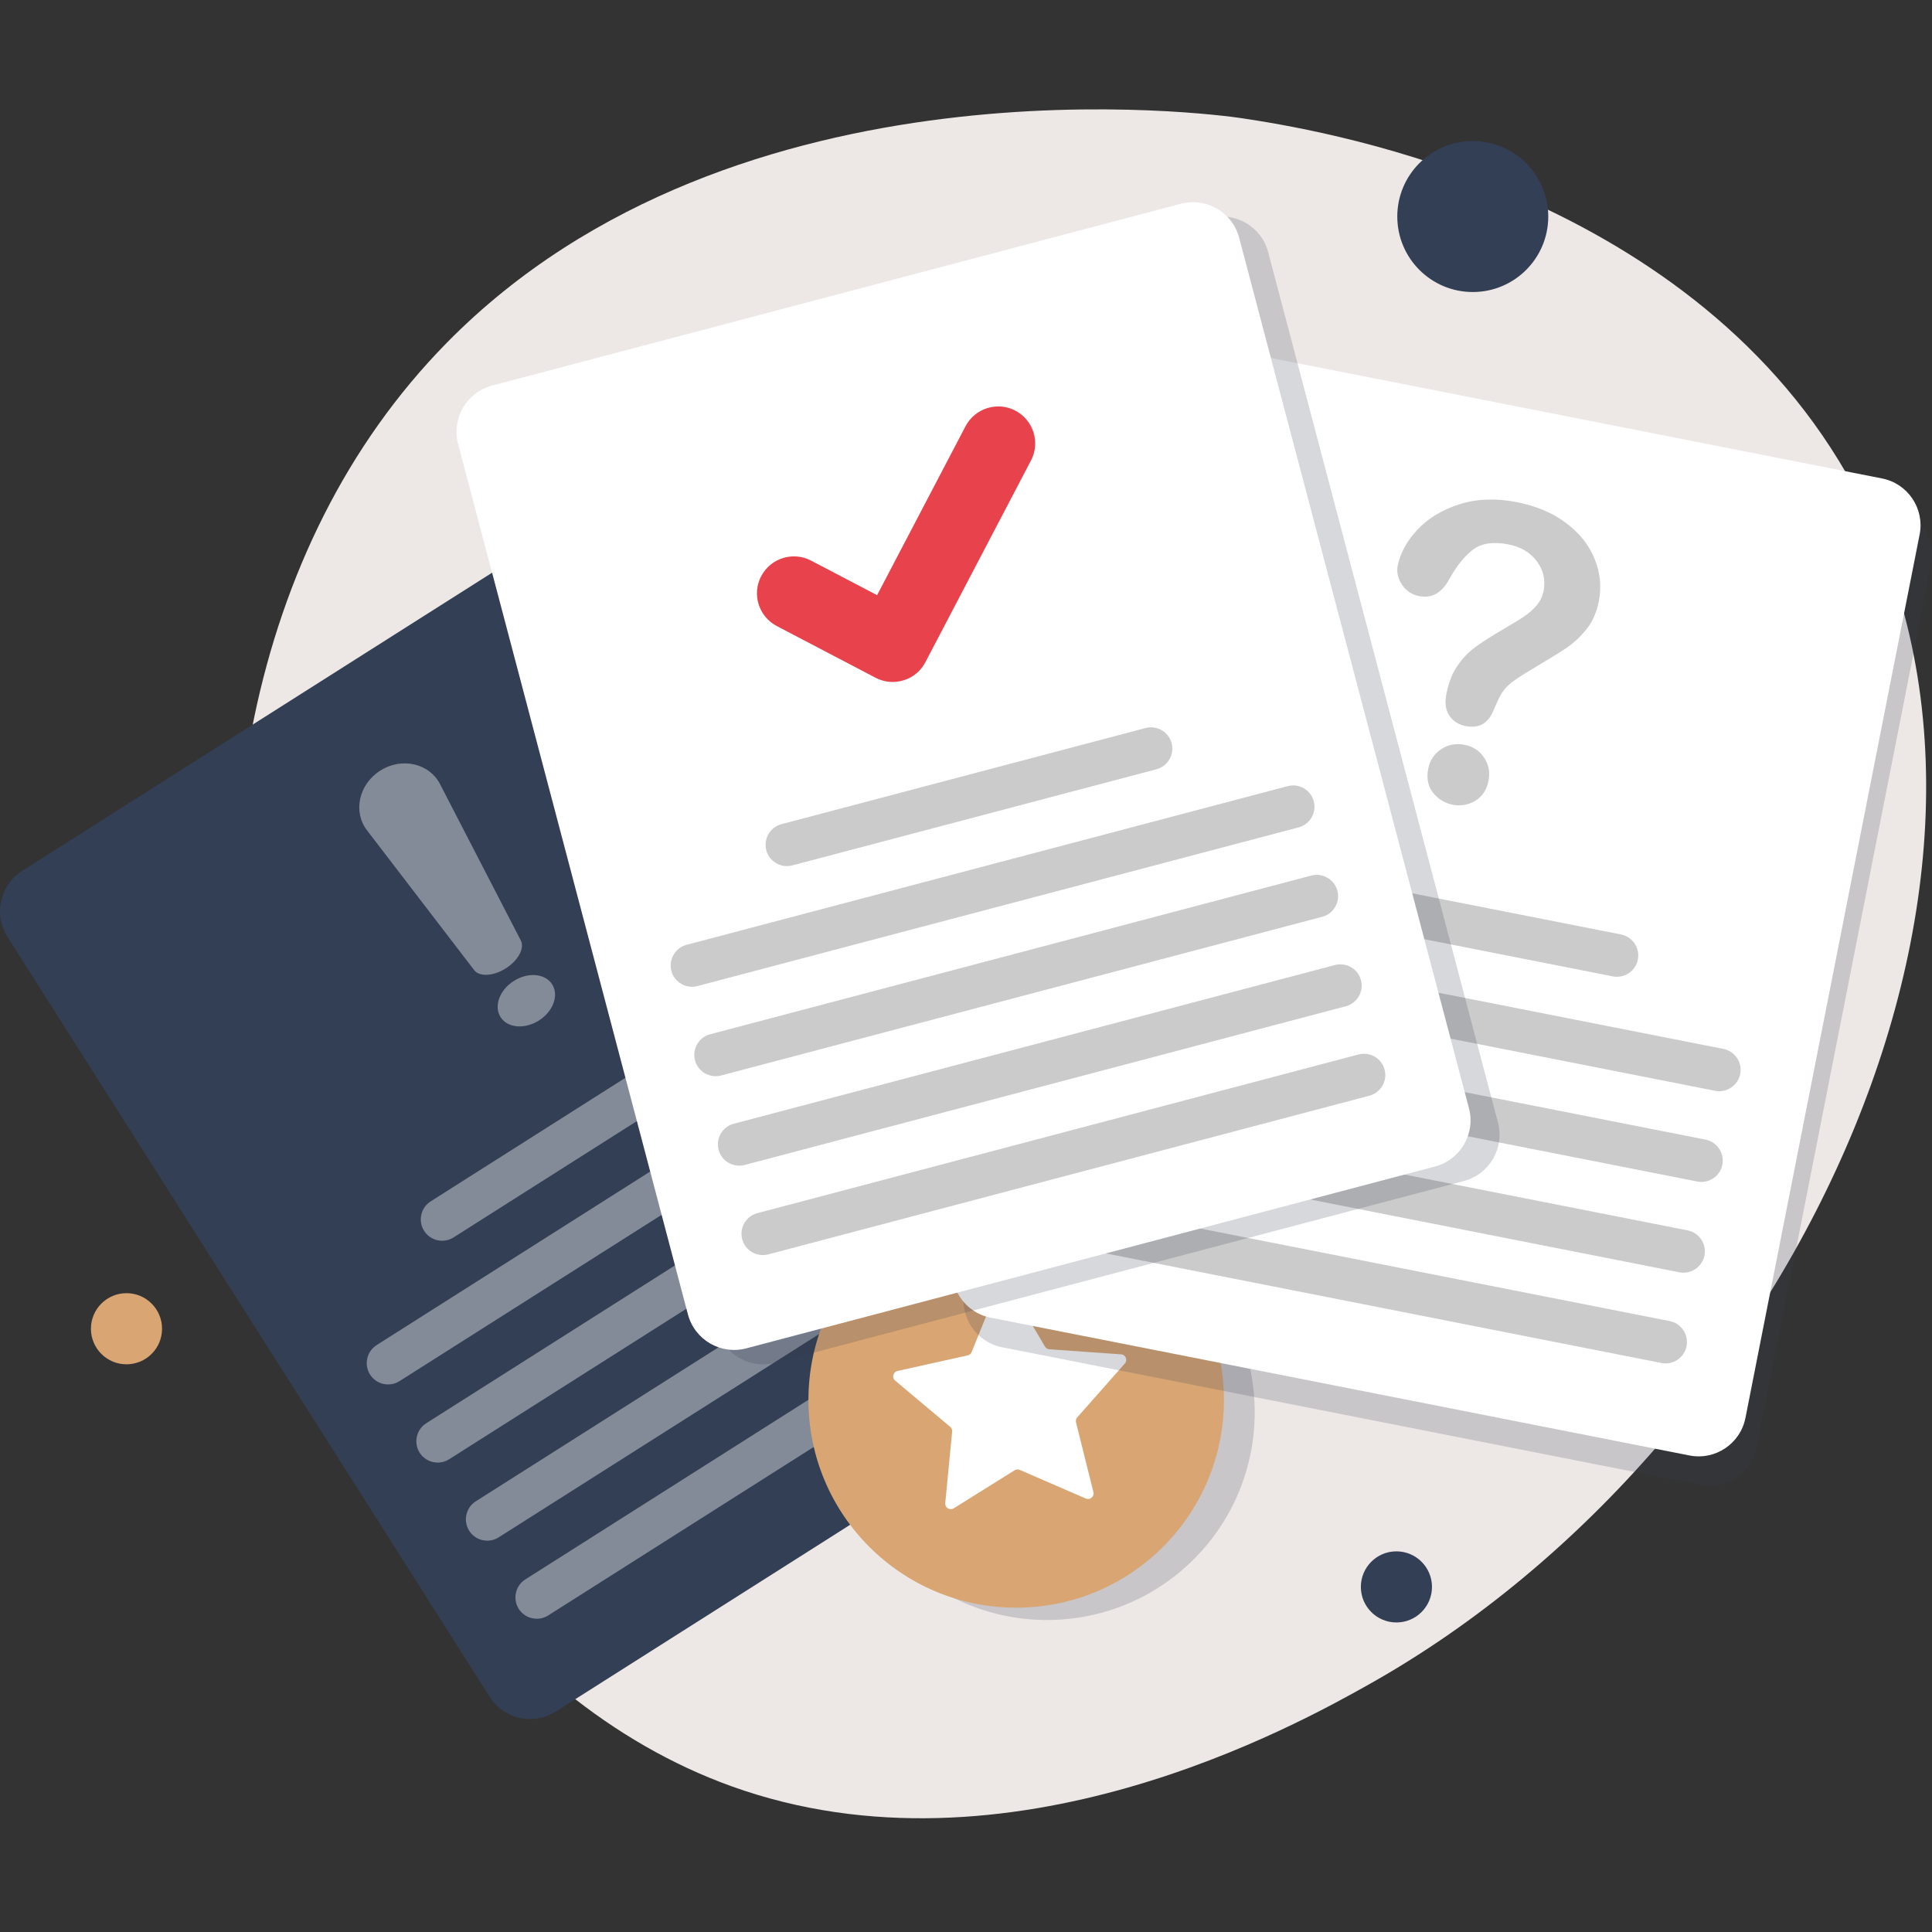 <?xml version="1.0" encoding="UTF-8"?><svg width="106" height="106" viewBox="0 0 106 106" fill="none" xmlns="http://www.w3.org/2000/svg">
<rect x="0" y="0" width="106" height="106" fill="#333333" stroke="none"/>
<path d="M100.888 25.279C91.58 10.047 71.848 7.052 68.122 6.484C66.82 6.288 40.4 2.653 24.515 18.805C2.402 41.286 14 88.578 40.116 97.998C55.351 103.495 71.273 94.566 75.1 92.419C98.748 79.158 113.912 46.594 100.888 25.279Z" fill="#EDE8E6"/>
<path d="M38.178 28.204L29.303 31.694L29.012 31.42L37.979 27.893L37.827 27.653C37.052 26.433 35.433 26.071 34.209 26.845L26.277 31.88L19.46 36.204L3.156 46.55L2.845 46.746L1.216 47.781C-0.005 48.555 -0.367 50.175 0.408 51.399L6.352 60.768L6.453 60.93L11.623 69.079L19.251 81.095L25.783 91.391L26.527 92.561L26.868 93.102C27.643 94.323 29.262 94.684 30.486 93.91L45.546 84.355L46.641 83.658L48.481 82.796L48.43 82.485L48.579 82.428L61.315 74.347L51.317 48.91L38.178 28.204Z" fill="#333F54"/>
<path d="M64.291 69.359L52.335 50.52L61.626 74.154L63.483 72.977C64.703 72.199 65.065 70.583 64.291 69.359Z" fill="#333F54"/>
<path d="M42.327 56.822L24.884 67.892C24.339 68.237 23.612 68.075 23.268 67.53C22.923 66.986 23.085 66.259 23.629 65.914L41.073 54.844C41.617 54.499 42.344 54.662 42.689 55.206C43.034 55.75 42.871 56.477 42.327 56.822Z" fill="#838B99"/>
<path d="M50.722 57.502L21.918 75.777C21.374 76.122 20.647 75.96 20.302 75.415C19.957 74.871 20.12 74.144 20.664 73.799L49.468 55.524C50.012 55.179 50.739 55.341 51.084 55.886C51.429 56.43 51.267 57.157 50.722 57.502Z" fill="#838B99"/>
<path d="M53.444 61.789L24.64 80.064C24.096 80.409 23.369 80.247 23.024 79.702C22.679 79.158 22.841 78.431 23.386 78.086L52.19 59.811C52.734 59.466 53.461 59.628 53.806 60.173C54.147 60.714 53.985 61.441 53.444 61.789Z" fill="#838B99"/>
<path d="M56.163 66.073L27.359 84.348C26.814 84.693 26.087 84.531 25.743 83.987C25.398 83.442 25.56 82.715 26.104 82.37L54.908 64.095C55.453 63.75 56.18 63.913 56.525 64.457C56.87 65.001 56.704 65.728 56.163 66.073Z" fill="#838B99"/>
<path d="M58.881 70.357L30.077 88.632C29.533 88.977 28.806 88.815 28.461 88.271C28.116 87.726 28.278 86.999 28.823 86.654L57.627 68.379C58.171 68.034 58.898 68.197 59.243 68.741C59.588 69.285 59.422 70.013 58.881 70.357Z" fill="#838B99"/>
<path d="M27.751 53.13C27.081 53.556 26.307 53.607 26.017 53.228L20.133 45.553C19.366 44.552 19.667 43.041 20.864 42.28C22.064 41.52 23.558 41.895 24.137 43.011L28.576 51.602C28.796 52.028 28.421 52.708 27.751 53.13Z" fill="#838B99"/>
<path d="M29.568 55.99C30.35 55.494 30.676 54.606 30.296 54.007C29.915 53.407 28.973 53.324 28.191 53.82C27.409 54.316 27.083 55.205 27.463 55.804C27.843 56.403 28.786 56.486 29.568 55.99Z" fill="#838B99"/>
<path opacity="0.2" d="M65.502 85.544C69.953 81.093 69.953 73.876 65.502 69.425C61.051 64.974 53.834 64.974 49.383 69.425C44.932 73.876 44.932 81.093 49.383 85.544C53.834 89.995 61.051 89.995 65.502 85.544Z" fill="#333F54"/>
<path d="M55.753 88.206C62.048 88.206 67.151 83.103 67.151 76.808C67.151 70.513 62.048 65.41 55.753 65.41C49.459 65.41 44.355 70.513 44.355 76.808C44.355 83.103 49.459 88.206 55.753 88.206Z" fill="#D9A673"/>
<path d="M55.949 80.646C55.858 80.605 55.753 80.615 55.669 80.666L52.325 82.756C52.112 82.888 51.838 82.719 51.862 82.468L52.24 78.543C52.25 78.445 52.21 78.347 52.132 78.282L49.113 75.747C48.92 75.584 48.998 75.273 49.241 75.219L53.092 74.364C53.19 74.344 53.272 74.272 53.309 74.181L54.79 70.523C54.884 70.29 55.206 70.266 55.331 70.482L57.332 73.88C57.383 73.965 57.474 74.022 57.572 74.029L61.508 74.306C61.758 74.323 61.88 74.621 61.714 74.81L60.822 75.821L59.151 77.711L59.104 77.765C59.04 77.84 59.013 77.941 59.036 78.039L59.99 81.867C60.051 82.11 59.804 82.316 59.574 82.218L55.949 80.646Z" fill="white"/>
<path opacity="0.2" d="M103.888 27.873L65.545 20.316C64.125 20.035 62.749 20.962 62.468 22.378L52.913 70.84C52.633 72.26 53.559 73.636 54.976 73.917L93.318 81.477C94.738 81.758 96.114 80.831 96.395 79.415L105.95 30.953C106.231 29.533 105.304 28.153 103.888 27.873Z" fill="#333F54"/>
<path d="M92.689 79.854L54.35 72.294C52.93 72.013 52.007 70.637 52.288 69.217L61.839 20.755C62.12 19.335 63.496 18.412 64.916 18.693L103.258 26.25C104.678 26.53 105.601 27.906 105.321 29.326L95.766 77.788C95.488 79.209 94.109 80.135 92.689 79.854Z" fill="white"/>
<path d="M88.486 53.569L68.216 49.572C67.584 49.447 67.168 48.828 67.293 48.196C67.418 47.564 68.037 47.148 68.669 47.273L88.939 51.27C89.572 51.395 89.987 52.014 89.862 52.646C89.737 53.278 89.118 53.694 88.486 53.569Z" fill="#CBCBCB"/>
<path d="M94.102 59.848L60.636 53.248C60.003 53.123 59.588 52.504 59.713 51.872C59.838 51.24 60.456 50.824 61.089 50.949L94.555 57.549C95.188 57.674 95.603 58.293 95.478 58.925C95.353 59.557 94.734 59.973 94.102 59.848Z" fill="#CBCBCB"/>
<path d="M93.122 64.825L59.655 58.225C59.023 58.1 58.607 57.481 58.732 56.849C58.857 56.216 59.476 55.8 60.108 55.925L93.575 62.526C94.207 62.651 94.623 63.269 94.498 63.902C94.373 64.537 93.754 64.95 93.122 64.825Z" fill="#CBCBCB"/>
<path d="M92.141 69.805L58.675 63.205C58.042 63.08 57.627 62.461 57.752 61.829C57.877 61.197 58.496 60.781 59.128 60.906L92.594 67.506C93.227 67.631 93.642 68.25 93.517 68.882C93.392 69.514 92.774 69.93 92.141 69.805Z" fill="#CBCBCB"/>
<path d="M91.157 74.782L57.691 68.182C57.059 68.057 56.643 67.438 56.768 66.806C56.893 66.173 57.512 65.757 58.144 65.883L91.611 72.483C92.243 72.608 92.659 73.226 92.534 73.859C92.409 74.491 91.79 74.907 91.157 74.782Z" fill="#CBCBCB"/>
<path d="M76.683 31.054C76.818 30.358 77.18 29.695 77.764 29.066C78.349 28.437 79.117 27.974 80.067 27.67C81.017 27.365 82.062 27.325 83.208 27.548C84.27 27.754 85.173 28.133 85.91 28.684C86.647 29.235 87.174 29.891 87.485 30.652C87.796 31.413 87.877 32.19 87.722 32.981C87.6 33.603 87.367 34.128 87.025 34.547C86.681 34.966 86.302 35.314 85.886 35.588C85.47 35.862 84.733 36.315 83.675 36.944C83.381 37.123 83.144 37.286 82.958 37.428C82.775 37.57 82.63 37.708 82.532 37.837C82.43 37.965 82.346 38.097 82.278 38.232C82.211 38.367 82.099 38.608 81.95 38.949C81.663 39.686 81.152 39.98 80.419 39.838C80.037 39.764 79.739 39.578 79.529 39.277C79.316 38.976 79.259 38.581 79.354 38.09C79.472 37.475 79.671 36.958 79.952 36.545C80.229 36.133 80.561 35.784 80.943 35.504C81.325 35.223 81.829 34.902 82.454 34.537C83.002 34.215 83.404 33.972 83.651 33.803C83.901 33.634 84.121 33.434 84.314 33.208C84.507 32.978 84.632 32.714 84.689 32.413C84.804 31.825 84.682 31.291 84.324 30.8C83.966 30.314 83.441 30.003 82.752 29.867C81.944 29.712 81.311 29.8 80.852 30.131C80.392 30.462 79.952 31 79.533 31.741C79.124 32.522 78.569 32.843 77.873 32.708C77.46 32.626 77.142 32.417 76.916 32.072C76.699 31.73 76.618 31.392 76.683 31.054ZM79.712 44.153C79.266 44.065 78.904 43.845 78.623 43.49C78.346 43.135 78.258 42.699 78.36 42.178C78.451 41.715 78.688 41.36 79.07 41.106C79.452 40.853 79.881 40.772 80.348 40.863C80.811 40.954 81.169 41.184 81.423 41.563C81.677 41.938 81.758 42.357 81.67 42.821C81.572 43.334 81.328 43.706 80.939 43.936C80.554 44.163 80.145 44.237 79.712 44.153Z" fill="#CBCBCB"/>
<path opacity="0.2" d="M82.187 61.59L69.579 13.834C69.21 12.434 67.777 11.599 66.377 11.968L28.593 21.942C27.193 22.311 26.358 23.744 26.726 25.144L39.334 72.903C39.703 74.303 41.137 75.138 42.536 74.769L80.321 64.795C81.721 64.423 82.556 62.989 82.187 61.59Z" fill="#333F54"/>
<path d="M78.728 64.003L40.944 73.978C39.544 74.346 38.111 73.511 37.742 72.111L25.134 24.356C24.765 22.956 25.601 21.523 27 21.154L64.785 11.18C66.184 10.811 67.618 11.646 67.987 13.046L80.595 60.805C80.963 62.201 80.128 63.635 78.728 64.003Z" fill="white"/>
<path d="M49.583 37.323C49.089 37.479 48.535 37.445 48.038 37.185L42.618 34.348C41.627 33.827 41.242 32.603 41.762 31.613C42.283 30.622 43.507 30.237 44.498 30.757L48.122 32.654L52.974 23.386C53.495 22.396 54.719 22.01 55.71 22.531C56.7 23.052 57.086 24.276 56.565 25.266L50.773 36.329C50.516 36.826 50.08 37.171 49.583 37.323Z" fill="#E8434C"/>
<path d="M63.449 42.206L43.473 47.48C42.851 47.646 42.205 47.27 42.043 46.648C41.877 46.026 42.253 45.38 42.875 45.218L62.851 39.944C63.473 39.778 64.119 40.153 64.281 40.775C64.447 41.397 64.071 42.04 63.449 42.206Z" fill="#CBCBCB"/>
<path d="M71.249 45.394L38.266 54.1C37.644 54.266 36.998 53.891 36.836 53.269C36.67 52.647 37.046 52.001 37.668 51.838L70.651 43.132C71.273 42.966 71.919 43.342 72.081 43.964C72.247 44.586 71.871 45.232 71.249 45.394Z" fill="#CBCBCB"/>
<path d="M72.544 50.3L39.561 59.007C38.939 59.172 38.293 58.797 38.131 58.175C37.965 57.553 38.341 56.907 38.963 56.745L71.946 48.038C72.568 47.873 73.214 48.248 73.376 48.87C73.542 49.492 73.166 50.138 72.544 50.3Z" fill="#CBCBCB"/>
<path d="M73.839 55.209L40.856 63.916C40.234 64.082 39.588 63.706 39.426 63.084C39.26 62.462 39.636 61.816 40.258 61.654L73.241 52.947C73.863 52.782 74.509 53.157 74.671 53.779C74.837 54.398 74.461 55.044 73.839 55.209Z" fill="#CBCBCB"/>
<path d="M75.134 60.116L42.151 68.822C41.529 68.988 40.883 68.612 40.721 67.99C40.555 67.368 40.931 66.722 41.553 66.56L74.536 57.854C75.158 57.688 75.804 58.063 75.966 58.685C76.132 59.307 75.756 59.95 75.134 60.116Z" fill="#CBCBCB"/>
<path d="M80.805 16.022C83.092 16.022 84.946 14.168 84.946 11.88C84.946 9.593 83.092 7.738 80.805 7.738C78.517 7.738 76.663 9.593 76.663 11.88C76.663 14.168 78.517 16.022 80.805 16.022Z" fill="#333F54"/>
<path d="M76.615 89.017C77.692 89.017 78.566 88.144 78.566 87.066C78.566 85.989 77.692 85.115 76.615 85.115C75.537 85.115 74.664 85.989 74.664 87.066C74.664 88.144 75.537 89.017 76.615 89.017Z" fill="#333F54"/>
<path d="M6.94 74.853C8.017 74.853 8.891 73.98 8.891 72.902C8.891 71.825 8.017 70.951 6.94 70.951C5.862 70.951 4.989 71.825 4.989 72.902C4.989 73.98 5.862 74.853 6.94 74.853Z" fill="#D9A673"/>
</svg>
